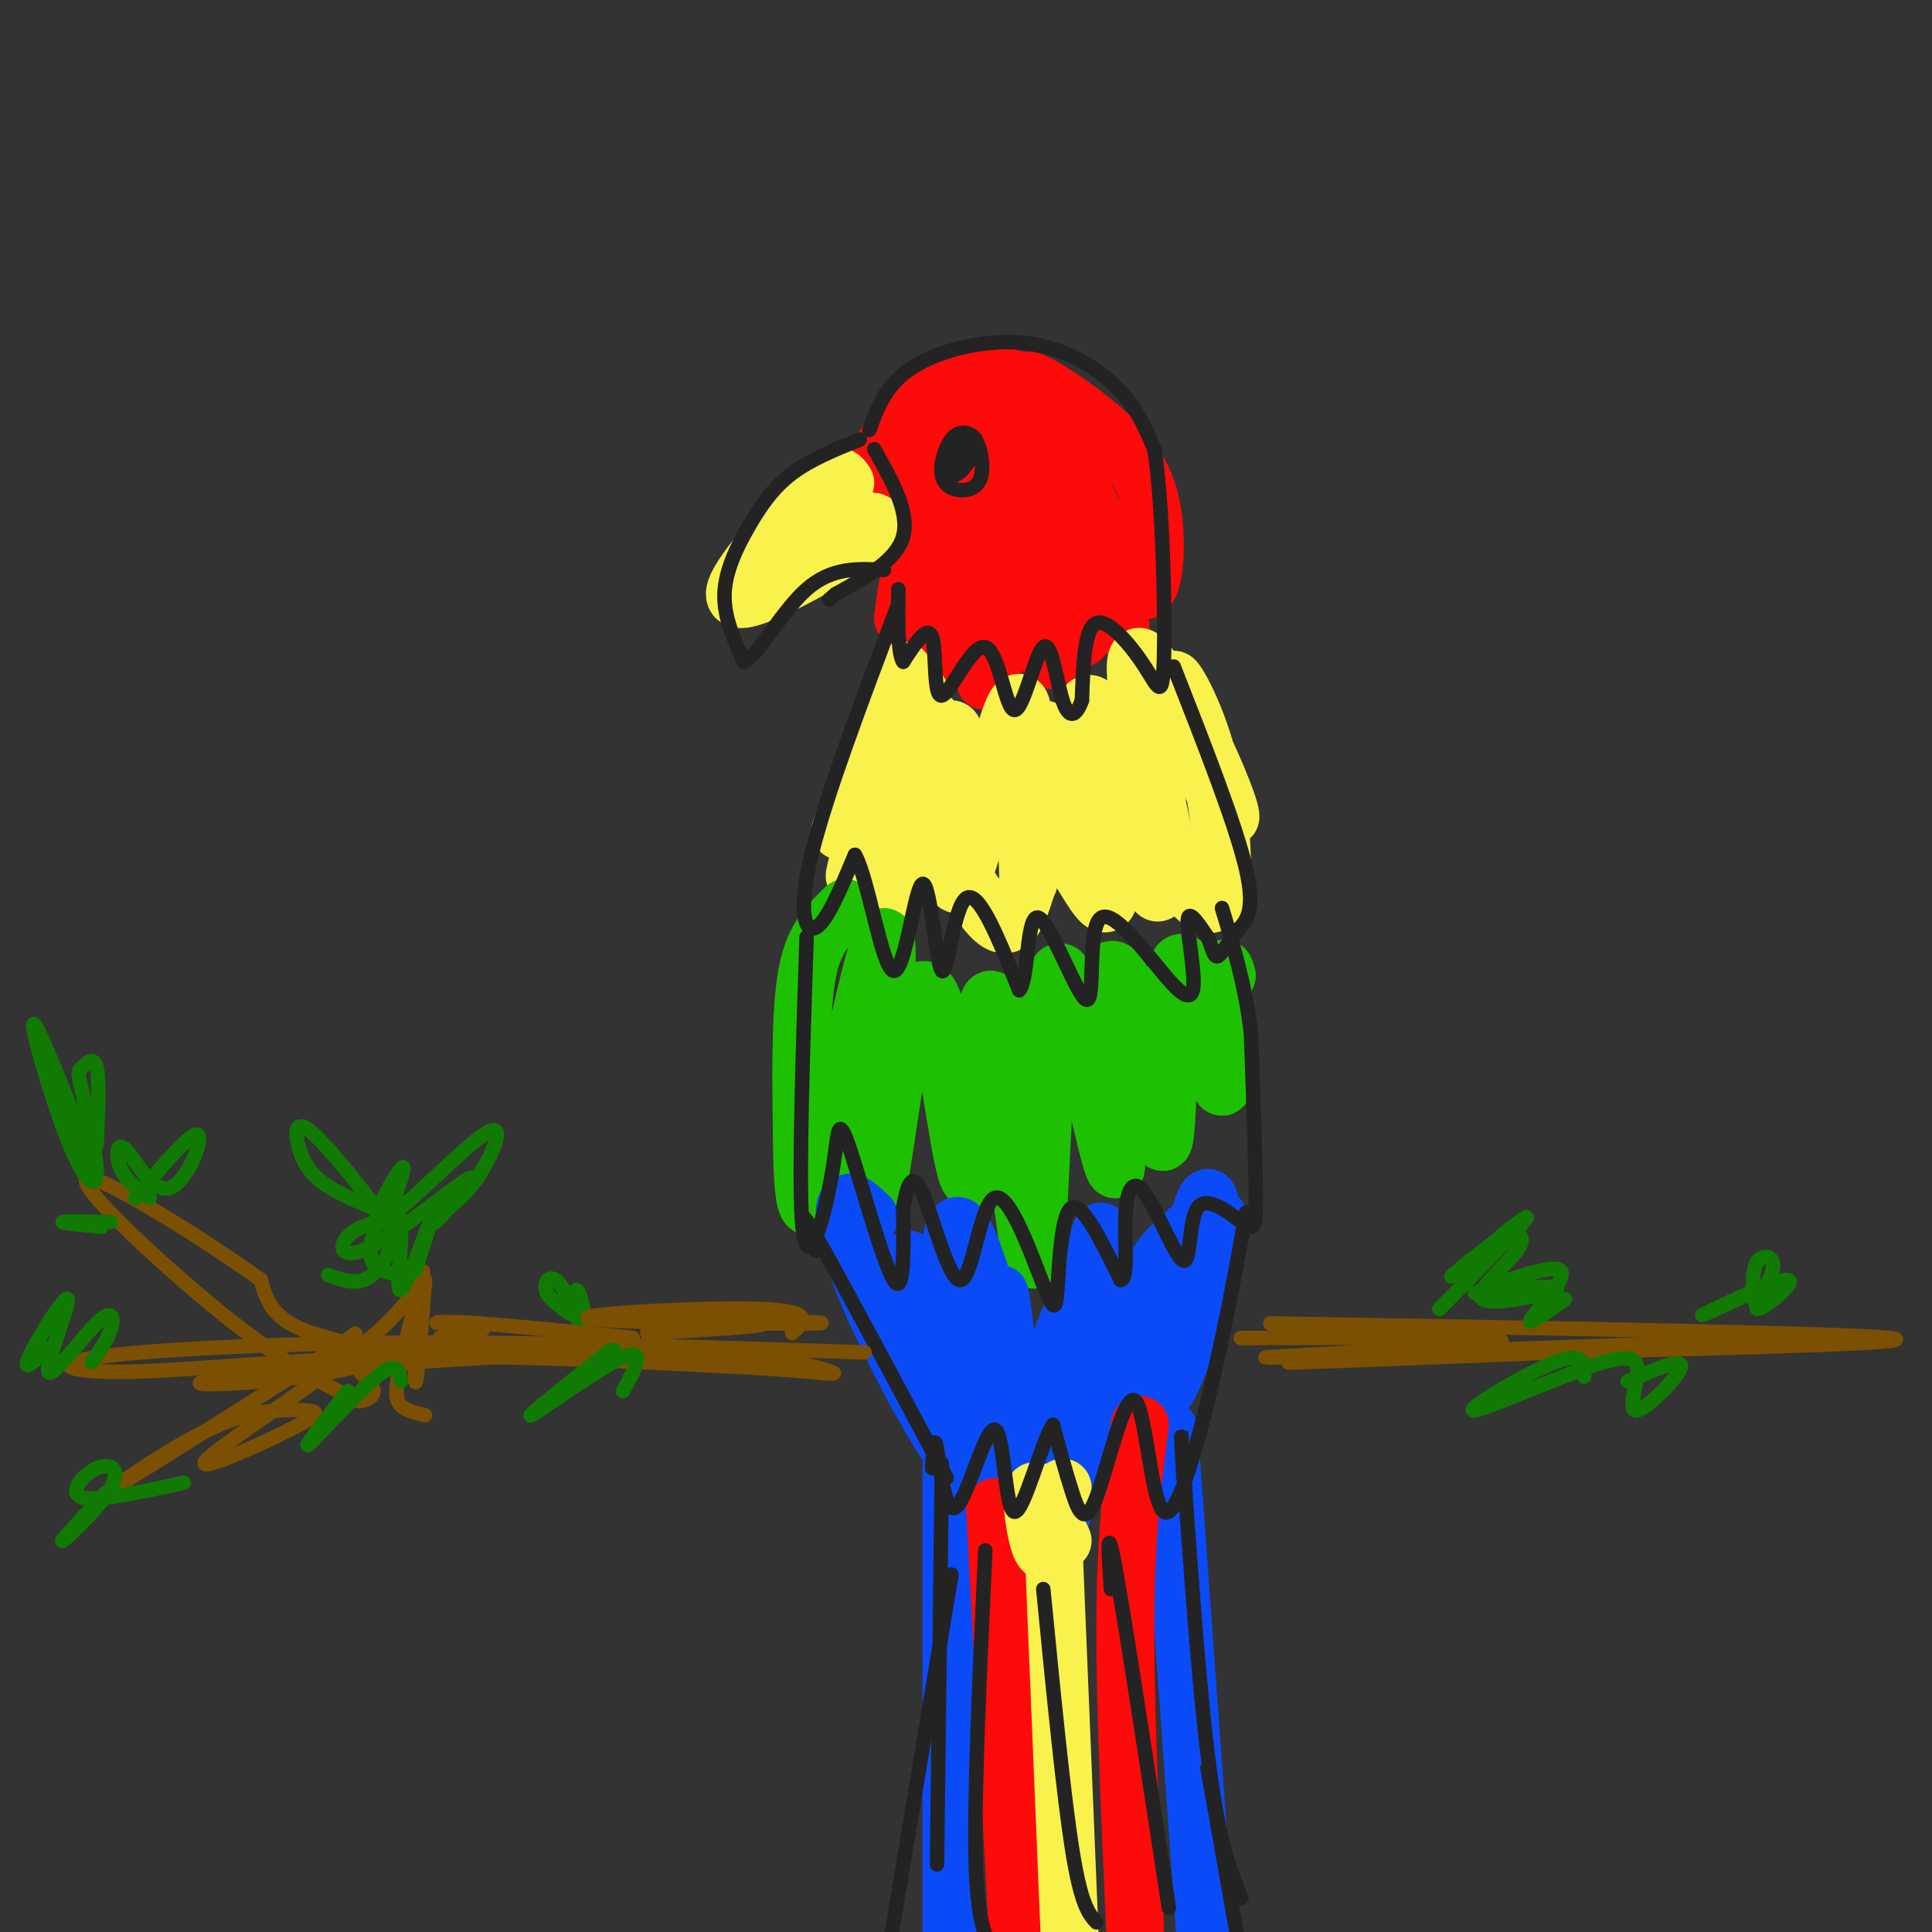 <svg viewBox='0 0 400 400' version='1.1' xmlns='http://www.w3.org/2000/svg' xmlns:xlink='http://www.w3.org/1999/xlink'><rect x="0" y="0" width="400" height="400" fill="#333333" stroke="none"/><g fill='none' stroke='#FD0A0A' stroke-width='12' stroke-linecap='round' stroke-linejoin='round'><path d='M183,103c-0.910,-2.492 -1.821,-4.983 -1,-8c0.821,-3.017 3.373,-6.559 8,-10c4.627,-3.441 11.329,-6.780 16,-7c4.671,-0.220 7.311,2.681 9,7c1.689,4.319 2.428,10.058 -1,14c-3.428,3.942 -11.022,6.088 -17,7c-5.978,0.912 -10.340,0.592 -12,-3c-1.660,-3.592 -0.617,-10.455 2,-15c2.617,-4.545 6.809,-6.773 11,-9'/><path d='M198,79c4.644,-1.820 10.754,-1.871 15,1c4.246,2.871 6.629,8.664 8,13c1.371,4.336 1.731,7.216 -1,11c-2.731,3.784 -8.554,8.472 -14,9c-5.446,0.528 -10.517,-3.103 -14,-7c-3.483,-3.897 -5.379,-8.059 -6,-11c-0.621,-2.941 0.032,-4.661 1,-6c0.968,-1.339 2.250,-2.296 6,-3c3.750,-0.704 9.967,-1.154 15,1c5.033,2.154 8.881,6.912 10,11c1.119,4.088 -0.490,7.504 -6,9c-5.510,1.496 -14.920,1.071 -20,-1c-5.080,-2.071 -5.829,-5.788 -5,-9c0.829,-3.212 3.237,-5.918 7,-8c3.763,-2.082 8.882,-3.541 14,-5'/><path d='M208,84c5.347,0.895 11.714,5.634 12,5c0.286,-0.634 -5.507,-6.639 -7,-9c-1.493,-2.361 1.316,-1.077 6,2c4.684,3.077 11.244,7.949 15,13c3.756,5.051 4.708,10.282 5,15c0.292,4.718 -0.075,8.924 -1,11c-0.925,2.076 -2.407,2.022 -5,-2c-2.593,-4.022 -6.296,-12.011 -10,-20'/><path d='M223,99c1.175,5.680 9.112,29.881 9,31c-0.112,1.119 -8.273,-20.844 -10,-21c-1.727,-0.156 2.980,21.494 2,23c-0.980,1.506 -7.649,-17.133 -9,-18c-1.351,-0.867 2.614,16.038 3,21c0.386,4.962 -2.807,-2.019 -6,-9'/><path d='M212,126c-1.473,-5.081 -2.157,-13.283 -3,-9c-0.843,4.283 -1.845,21.051 -3,19c-1.155,-2.051 -2.464,-22.921 -5,-22c-2.536,0.921 -6.298,23.633 -7,23c-0.702,-0.633 1.657,-24.609 1,-30c-0.657,-5.391 -4.328,7.805 -8,21'/><path d='M187,128c0.299,-5.222 5.048,-28.777 6,-31c0.952,-2.223 -1.891,16.887 -3,26c-1.109,9.113 -0.483,8.230 3,0c3.483,-8.230 9.823,-23.808 13,-27c3.177,-3.192 3.192,6.000 2,18c-1.192,12.000 -3.590,26.808 -4,24c-0.410,-2.808 1.169,-23.231 2,-30c0.831,-6.769 0.916,0.115 1,7'/><path d='M207,115c-0.738,8.310 -3.083,25.583 -3,26c0.083,0.417 2.595,-16.024 3,-20c0.405,-3.976 -1.298,4.512 -3,13'/></g>
<g fill='none' stroke='#F9F24D' stroke-width='12' stroke-linecap='round' stroke-linejoin='round'><path d='M193,149c-0.796,-0.404 -1.592,-0.807 -2,-3c-0.408,-2.193 -0.429,-6.175 -4,4c-3.571,10.175 -10.692,34.509 -10,31c0.692,-3.509 9.198,-34.860 10,-41c0.802,-6.140 -6.099,12.930 -13,32'/><path d='M174,172c0.195,0.194 7.183,-15.319 11,-22c3.817,-6.681 4.462,-4.528 3,7c-1.462,11.528 -5.033,32.432 -3,28c2.033,-4.432 9.669,-34.198 12,-34c2.331,0.198 -0.642,30.361 1,32c1.642,1.639 7.898,-25.246 11,-34c3.102,-8.754 3.051,0.623 3,10'/><path d='M212,159c0.671,9.227 0.848,27.295 1,23c0.152,-4.295 0.278,-30.952 3,-31c2.722,-0.048 8.039,26.513 9,26c0.961,-0.513 -2.434,-28.100 0,-31c2.434,-2.900 10.695,18.886 14,26c3.305,7.114 1.652,-0.443 0,-8'/><path d='M239,164c-1.605,-9.308 -5.616,-28.579 -3,-28c2.616,0.579 11.859,21.007 16,29c4.141,7.993 3.181,3.550 0,-4c-3.181,-7.550 -8.584,-18.209 -9,-20c-0.416,-1.791 4.154,5.285 7,16c2.846,10.715 3.969,25.068 2,29c-1.969,3.932 -7.030,-2.557 -10,-8c-2.970,-5.443 -3.849,-9.841 -4,-10c-0.151,-0.159 0.424,3.920 1,8'/><path d='M239,176c0.648,4.329 1.770,11.151 0,8c-1.770,-3.151 -6.430,-16.275 -8,-15c-1.570,1.275 -0.050,16.950 -2,18c-1.950,1.050 -7.371,-12.525 -11,-13c-3.629,-0.475 -5.465,12.150 -8,16c-2.535,3.850 -5.767,-1.075 -9,-6'/></g>
<g fill='none' stroke='#1EC101' stroke-width='12' stroke-linecap='round' stroke-linejoin='round'><path d='M175,188c-2.735,2.647 -5.469,5.293 -7,10c-1.531,4.707 -1.857,11.474 -2,17c-0.143,5.526 -0.102,9.812 0,19c0.102,9.188 0.264,23.277 4,11c3.736,-12.277 11.044,-50.921 13,-51c1.956,-0.079 -1.441,38.406 -2,50c-0.559,11.594 1.721,-3.703 4,-19'/><path d='M185,225c1.983,-10.042 4.939,-25.648 8,-18c3.061,7.648 6.225,38.548 8,37c1.775,-1.548 2.161,-35.545 4,-37c1.839,-1.455 5.132,29.631 7,44c1.868,14.369 2.311,12.023 3,-1c0.689,-13.023 1.626,-36.721 3,-45c1.374,-8.279 3.187,-1.140 5,6'/><path d='M223,211c2.800,10.209 7.300,32.732 8,31c0.700,-1.732 -2.401,-27.719 -2,-37c0.401,-9.281 4.304,-1.855 7,9c2.696,10.855 4.184,25.138 5,22c0.816,-3.138 0.961,-23.697 2,-32c1.039,-8.303 2.972,-4.351 5,3c2.028,7.351 4.151,18.100 5,18c0.849,-0.100 0.425,-11.050 0,-22'/><path d='M253,203c0.167,-3.833 0.583,-2.417 1,-1'/></g>
<g fill='none' stroke='#0B4BF7' stroke-width='12' stroke-linecap='round' stroke-linejoin='round'><path d='M180,252c-2.230,-2.166 -4.459,-4.332 -5,-2c-0.541,2.332 0.608,9.161 7,23c6.392,13.839 18.029,34.687 18,29c-0.029,-5.687 -11.722,-37.911 -12,-41c-0.278,-3.089 10.861,22.955 22,49'/><path d='M210,310c2.250,-5.633 -3.124,-44.216 -3,-42c0.124,2.216 5.748,45.232 10,49c4.252,3.768 7.134,-31.711 9,-49c1.866,-17.289 2.717,-16.387 2,-3c-0.717,13.387 -3.001,39.258 -2,41c1.001,1.742 5.286,-20.645 9,-33c3.714,-12.355 6.857,-14.677 10,-17'/><path d='M245,256c1.698,-2.553 0.942,-0.437 2,-2c1.058,-1.563 3.930,-6.805 1,4c-2.930,10.805 -11.660,37.658 -13,40c-1.340,2.342 4.711,-19.828 9,-32c4.289,-12.172 6.817,-14.347 8,-14c1.183,0.347 1.021,3.214 -2,13c-3.021,9.786 -8.903,26.489 -9,22c-0.097,-4.489 5.589,-30.170 8,-37c2.411,-6.830 1.546,5.191 -1,15c-2.546,9.809 -6.773,17.404 -11,25'/><path d='M237,290c-1.833,4.167 -0.917,2.083 0,0'/><path d='M207,273c-1.596,2.239 -3.192,4.479 -5,-1c-1.808,-5.479 -3.829,-18.675 -3,-16c0.829,2.675 4.509,21.222 5,28c0.491,6.778 -2.207,1.786 -4,-3c-1.793,-4.786 -2.681,-9.366 -3,-16c-0.319,-6.634 -0.069,-15.322 3,-9c3.069,6.322 8.957,27.653 11,38c2.043,10.347 0.242,9.709 3,0c2.758,-9.709 10.074,-28.488 13,-34c2.926,-5.512 1.463,2.244 0,10'/><path d='M227,270c-0.667,4.000 -2.333,9.000 -4,14'/><path d='M197,304c0.000,49.333 0.000,98.667 0,100c0.000,1.333 0.000,-45.333 0,-92'/><path d='M242,296c0.000,0.000 8.000,111.000 8,111'/></g>
<g fill='none' stroke='#FD0A0A' stroke-width='12' stroke-linecap='round' stroke-linejoin='round'><path d='M206,312c0.000,0.000 5.000,94.000 5,94'/><path d='M236,295c-1.417,10.833 -2.833,21.667 -3,39c-0.167,17.333 0.917,41.167 2,65'/></g>
<g fill='none' stroke='#F9F24D' stroke-width='12' stroke-linecap='round' stroke-linejoin='round'><path d='M218,317c0.000,0.000 4.000,97.000 4,97'/><path d='M220,319c-2.667,-5.844 -5.333,-11.689 -6,-10c-0.667,1.689 0.667,10.911 2,12c1.333,1.089 2.667,-5.956 4,-13'/><path d='M175,100c-0.636,-0.971 -1.272,-1.941 -3,-1c-1.728,0.941 -4.549,3.794 -10,10c-5.451,6.206 -13.533,15.767 -8,15c5.533,-0.767 24.682,-11.860 27,-15c2.318,-3.140 -12.195,1.674 -17,3c-4.805,1.326 0.097,-0.837 5,-3'/><path d='M169,109c1.000,-0.667 1.000,-0.833 1,-1'/></g>
<g fill='none' stroke='#232323' stroke-width='3' stroke-linecap='round' stroke-linejoin='round'><path d='M195,97c2.148,-3.890 4.296,-7.779 6,-7c1.704,0.779 2.966,6.228 2,9c-0.966,2.772 -4.158,2.869 -6,2c-1.842,-0.869 -2.334,-2.704 -2,-5c0.334,-2.296 1.496,-5.055 3,-6c1.504,-0.945 3.352,-0.078 4,1c0.648,1.078 0.098,2.367 -1,4c-1.098,1.633 -2.742,3.609 -3,3c-0.258,-0.609 0.871,-3.805 2,-7'/><path d='M200,91c-0.488,1.250 -2.708,7.875 -3,8c-0.292,0.125 1.345,-6.250 2,-8c0.655,-1.750 0.327,1.125 0,4'/><path d='M178,91c-5.071,2.048 -10.143,4.095 -14,7c-3.857,2.905 -6.500,6.667 -9,11c-2.500,4.333 -4.857,9.238 -5,14c-0.143,4.762 1.929,9.381 4,14'/><path d='M154,137c2.800,-0.978 7.800,-10.422 13,-15c5.200,-4.578 10.600,-4.289 16,-4'/><path d='M181,93c3.667,6.500 7.333,13.000 6,18c-1.333,5.000 -7.667,8.500 -14,12'/><path d='M173,123c-2.333,2.000 -1.167,1.000 0,0'/><path d='M180,89c1.720,-4.738 3.440,-9.476 9,-13c5.560,-3.524 14.958,-5.833 23,-5c8.042,0.833 14.726,4.810 19,9c4.274,4.190 6.137,8.595 8,13'/><path d='M239,93c1.783,11.434 2.241,33.518 2,43c-0.241,9.482 -1.180,6.360 -4,2c-2.820,-4.360 -7.520,-9.960 -10,-9c-2.480,0.960 -2.740,8.480 -3,16'/><path d='M224,145c-1.209,3.426 -2.732,3.993 -4,0c-1.268,-3.993 -2.283,-12.544 -4,-11c-1.717,1.544 -4.137,13.185 -6,13c-1.863,-0.185 -3.169,-12.194 -6,-13c-2.831,-0.806 -7.185,9.591 -9,10c-1.815,0.409 -1.090,-9.169 -2,-12c-0.910,-2.831 -3.455,1.084 -6,5'/><path d='M187,137c-1.167,-1.667 -1.083,-8.333 -1,-15'/><path d='M186,125c-7.533,19.956 -15.067,39.911 -18,52c-2.933,12.089 -1.267,16.311 1,15c2.267,-1.311 5.133,-8.156 8,-15'/><path d='M177,177c2.738,4.580 5.585,23.531 8,24c2.415,0.469 4.400,-17.544 6,-18c1.600,-0.456 2.815,16.647 4,18c1.185,1.353 2.338,-13.042 5,-15c2.662,-1.958 6.831,8.521 11,19'/><path d='M211,205c1.989,-1.827 1.463,-15.895 4,-15c2.537,0.895 8.137,16.754 10,17c1.863,0.246 -0.012,-15.119 3,-17c3.012,-1.881 10.910,9.723 15,14c4.090,4.277 4.370,1.229 4,-3c-0.370,-4.229 -1.392,-9.637 -1,-11c0.392,-1.363 2.196,1.318 4,4'/><path d='M250,194c0.909,1.754 1.182,4.140 2,4c0.818,-0.140 2.182,-2.807 4,-5c1.818,-2.193 4.091,-3.912 2,-13c-2.091,-9.088 -8.545,-25.544 -15,-42'/><path d='M167,194c-0.791,24.009 -1.581,48.019 -1,58c0.581,9.981 2.534,5.934 4,1c1.466,-4.934 2.444,-10.756 3,-15c0.556,-4.244 0.688,-6.912 3,0c2.312,6.912 6.803,23.403 9,27c2.197,3.597 2.098,-5.702 2,-15'/><path d='M187,250c0.803,-4.441 1.812,-8.045 4,-3c2.188,5.045 5.557,18.739 8,18c2.443,-0.739 3.961,-15.911 7,-17c3.039,-1.089 7.598,11.904 10,18c2.402,6.096 2.647,5.295 3,0c0.353,-5.295 0.815,-15.084 3,-16c2.185,-0.916 6.092,7.042 10,15'/><path d='M232,265c1.657,-0.042 0.800,-7.647 1,-13c0.200,-5.353 1.455,-8.454 4,-5c2.545,3.454 6.378,13.464 8,14c1.622,0.536 1.033,-8.403 3,-11c1.967,-2.597 6.491,1.147 9,3c2.509,1.853 3.003,1.815 3,-5c-0.003,-6.815 -0.501,-20.408 -1,-34'/><path d='M259,214c-1.167,-10.000 -3.583,-18.000 -6,-26'/><path d='M169,259c-2.250,-5.417 -4.500,-10.833 0,-3c4.500,7.833 15.750,28.917 27,50'/><path d='M258,251c-1.952,10.879 -3.904,21.757 -7,35c-3.096,13.243 -7.335,28.850 -10,27c-2.665,-1.850 -3.756,-21.156 -6,-23c-2.244,-1.844 -5.643,13.773 -8,20c-2.357,6.227 -3.674,3.065 -5,-1c-1.326,-4.065 -2.663,-9.032 -4,-14'/><path d='M218,295c-2.302,3.257 -6.056,18.400 -8,18c-1.944,-0.400 -2.078,-16.344 -4,-17c-1.922,-0.656 -5.633,13.977 -8,16c-2.367,2.023 -3.391,-8.565 -4,-12c-0.609,-3.435 -0.805,0.282 -1,4'/><path d='M195,303c0.000,0.000 -1.000,83.000 -1,83'/><path d='M204,321c-1.167,25.083 -2.333,50.167 -2,64c0.333,13.833 2.167,16.417 4,19'/><path d='M216,329c2.083,21.250 4.167,42.500 6,54c1.833,11.500 3.417,13.250 5,15'/><path d='M230,329c-0.500,-7.500 -1.000,-15.000 1,-4c2.000,11.000 6.500,40.500 11,70'/><path d='M245,306c-0.400,-7.267 -0.800,-14.533 0,-3c0.800,11.533 2.800,41.867 5,60c2.200,18.133 4.600,24.067 7,30'/><path d='M197,326c0.000,0.000 -13.000,78.000 -13,78'/><path d='M250,366c0.000,0.000 6.000,34.000 6,34'/></g>
<g fill='none' stroke='#7C5002' stroke-width='3' stroke-linecap='round' stroke-linejoin='round'><path d='M263,274c59.083,1.000 118.167,2.000 128,3c9.833,1.000 -29.583,2.000 -69,3'/><path d='M322,280c-27.667,1.133 -62.333,2.467 -54,2c8.333,-0.467 59.667,-2.733 111,-5'/><path d='M379,277c-12.126,0.298 -97.941,3.544 -114,4c-16.059,0.456 37.638,-1.877 45,-3c7.362,-1.123 -31.611,-1.035 -46,-1c-14.389,0.035 -4.195,0.018 6,0'/><path d='M179,280c-32.482,-1.067 -64.963,-2.134 -94,-2c-29.037,0.134 -54.628,1.469 -65,3c-10.372,1.531 -5.523,3.258 7,3c12.523,-0.258 32.721,-2.502 55,-3c22.279,-0.498 46.640,0.751 71,2'/><path d='M153,283c16.319,0.851 21.618,1.979 19,1c-2.618,-0.979 -13.151,-4.063 -39,-4c-25.849,0.063 -67.012,3.274 -83,5c-15.988,1.726 -6.801,1.968 4,1c10.801,-0.968 23.216,-3.145 24,-5c0.784,-1.855 -10.062,-3.387 -16,-6c-5.938,-2.613 -6.969,-6.306 -8,-10'/><path d='M54,265c-10.718,-7.753 -33.512,-22.135 -36,-21c-2.488,1.135 15.332,17.786 28,28c12.668,10.214 20.185,13.990 24,16c3.815,2.010 3.929,2.255 5,2c1.071,-0.255 3.099,-1.010 2,-3c-1.099,-1.990 -5.326,-5.214 -5,-8c0.326,-2.786 5.203,-5.135 -4,1c-9.203,6.135 -32.487,20.753 -41,26c-8.513,5.247 -2.257,1.124 4,-3'/><path d='M31,303c3.624,-2.369 10.683,-6.790 17,-9c6.317,-2.210 11.893,-2.208 15,-2c3.107,0.208 3.745,0.622 -3,4c-6.745,3.378 -20.874,9.720 -17,6c3.874,-3.720 25.750,-17.502 36,-27c10.250,-9.498 8.875,-14.711 8,-10c-0.875,4.711 -1.250,19.346 -1,21c0.250,1.654 1.125,-9.673 2,-21'/><path d='M88,265c-0.762,0.083 -3.667,10.792 -5,17c-1.333,6.208 -1.095,7.917 0,9c1.095,1.083 3.048,1.542 5,2'/></g>
<g fill='none' stroke='#107A03' stroke-width='3' stroke-linecap='round' stroke-linejoin='round'><path d='M20,243c-6.082,-15.479 -12.165,-30.957 -13,-31c-0.835,-0.043 3.577,15.350 7,24c3.423,8.650 5.856,10.558 6,7c0.144,-3.558 -2.003,-12.583 -3,-17c-0.997,-4.417 -0.845,-4.228 0,-5c0.845,-0.772 2.384,-2.506 3,0c0.616,2.506 0.308,9.253 0,16'/><path d='M10,279c-2.791,2.740 -5.582,5.479 -4,2c1.582,-3.479 7.537,-13.178 8,-12c0.463,1.178 -4.567,13.233 -4,15c0.567,1.767 6.729,-6.755 10,-10c3.271,-3.245 3.649,-1.213 3,1c-0.649,2.213 -2.324,4.606 -4,7'/><path d='M84,264c-3.050,-0.328 -6.099,-0.656 -7,-3c-0.901,-2.344 0.347,-6.706 2,-9c1.653,-2.294 3.711,-2.522 4,2c0.289,4.522 -1.191,13.794 0,13c1.191,-0.794 5.055,-11.656 6,-14c0.945,-2.344 -1.027,3.828 -3,10'/><path d='M38,307c-9.030,1.965 -18.061,3.930 -21,3c-2.939,-0.930 0.212,-4.754 3,-6c2.788,-1.246 5.212,0.088 3,4c-2.212,3.912 -9.061,10.404 -10,11c-0.939,0.596 4.030,-4.702 9,-10'/><path d='M118,272c-2.297,-1.630 -4.593,-3.260 -5,-5c-0.407,-1.740 1.077,-3.590 3,-1c1.923,2.590 4.287,9.620 5,10c0.713,0.380 -0.225,-5.892 -1,-8c-0.775,-2.108 -1.388,-0.054 -2,2'/><path d='M83,286c-0.378,-2.222 -0.756,-4.444 -5,-1c-4.244,3.444 -12.356,12.556 -14,14c-1.644,1.444 3.178,-4.778 8,-11'/><path d='M77,250c-3.699,-1.554 -7.398,-3.109 -10,-5c-2.602,-1.891 -4.106,-4.119 -5,-7c-0.894,-2.881 -1.179,-6.416 2,-4c3.179,2.416 9.823,10.783 13,15c3.177,4.217 2.887,4.282 4,1c1.113,-3.282 3.630,-9.913 2,-8c-1.630,1.913 -7.406,12.368 -4,11c3.406,-1.368 15.994,-14.561 21,-18c5.006,-3.439 2.430,2.874 0,7c-2.430,4.126 -4.715,6.063 -7,8'/><path d='M93,250c-2.192,2.407 -4.173,4.425 -2,2c2.173,-2.425 8.500,-9.292 6,-8c-2.500,1.292 -13.827,10.744 -20,14c-6.173,3.256 -7.191,0.316 -5,-2c2.191,-2.316 7.590,-4.008 9,-2c1.410,2.008 -1.169,7.717 -4,10c-2.831,2.283 -5.916,1.142 -9,0'/><path d='M31,248c-2.445,-1.732 -4.890,-3.464 -6,-6c-1.110,-2.536 -0.885,-5.876 1,-4c1.885,1.876 5.431,8.967 9,8c3.569,-0.967 7.163,-9.990 6,-11c-1.163,-1.010 -7.081,5.995 -13,13'/><path d='M23,253c-4.833,-0.083 -9.667,-0.167 -10,0c-0.333,0.167 3.833,0.583 8,1'/><path d='M298,271c9.522,-9.595 19.044,-19.190 18,-19c-1.044,0.190 -12.653,10.166 -15,12c-2.347,1.834 4.567,-4.473 9,-7c4.433,-2.527 6.384,-1.275 4,2c-2.384,3.275 -9.103,8.574 -7,10c2.103,1.426 13.030,-1.021 15,-2c1.970,-0.979 -5.015,-0.489 -12,0'/><path d='M310,267c-3.624,0.415 -6.683,1.451 -3,0c3.683,-1.451 14.107,-5.391 16,-4c1.893,1.391 -4.745,8.112 -6,10c-1.255,1.888 2.872,-1.056 7,-4'/><path d='M363,269c-0.098,-3.299 -0.196,-6.598 1,-8c1.196,-1.402 3.685,-0.906 3,2c-0.685,2.906 -4.544,8.222 -3,8c1.544,-0.222 8.493,-5.983 6,-6c-2.493,-0.017 -14.426,5.709 -17,7c-2.574,1.291 4.213,-1.855 11,-5'/><path d='M328,285c0.030,-2.659 0.060,-5.318 -6,-3c-6.060,2.318 -18.209,9.611 -17,10c1.209,0.389 15.777,-6.128 24,-9c8.223,-2.872 10.101,-2.100 10,1c-0.101,3.100 -2.181,8.527 0,8c2.181,-0.527 8.623,-7.008 9,-9c0.377,-1.992 -5.312,0.504 -11,3'/><path d='M127,279c-9.289,7.400 -18.578,14.800 -17,14c1.578,-0.800 14.022,-9.800 19,-12c4.978,-2.200 2.489,2.400 0,7'/></g>
<g fill='none' stroke='#7C5002' stroke-width='3' stroke-linecap='round' stroke-linejoin='round'><path d='M164,276c2.530,-2.304 5.060,-4.607 -7,-5c-12.060,-0.393 -38.708,1.125 -35,2c3.708,0.875 37.774,1.107 46,1c8.226,-0.107 -9.387,-0.554 -27,-1'/><path d='M141,273c0.644,-0.022 15.756,0.422 17,1c1.244,0.578 -11.378,1.289 -24,2'/><path d='M131,277c-12.298,-1.250 -24.595,-2.500 -32,-3c-7.405,-0.500 -9.917,-0.250 -8,0c1.917,0.250 8.262,0.500 9,1c0.738,0.500 -4.131,1.250 -9,2'/></g>
</svg>